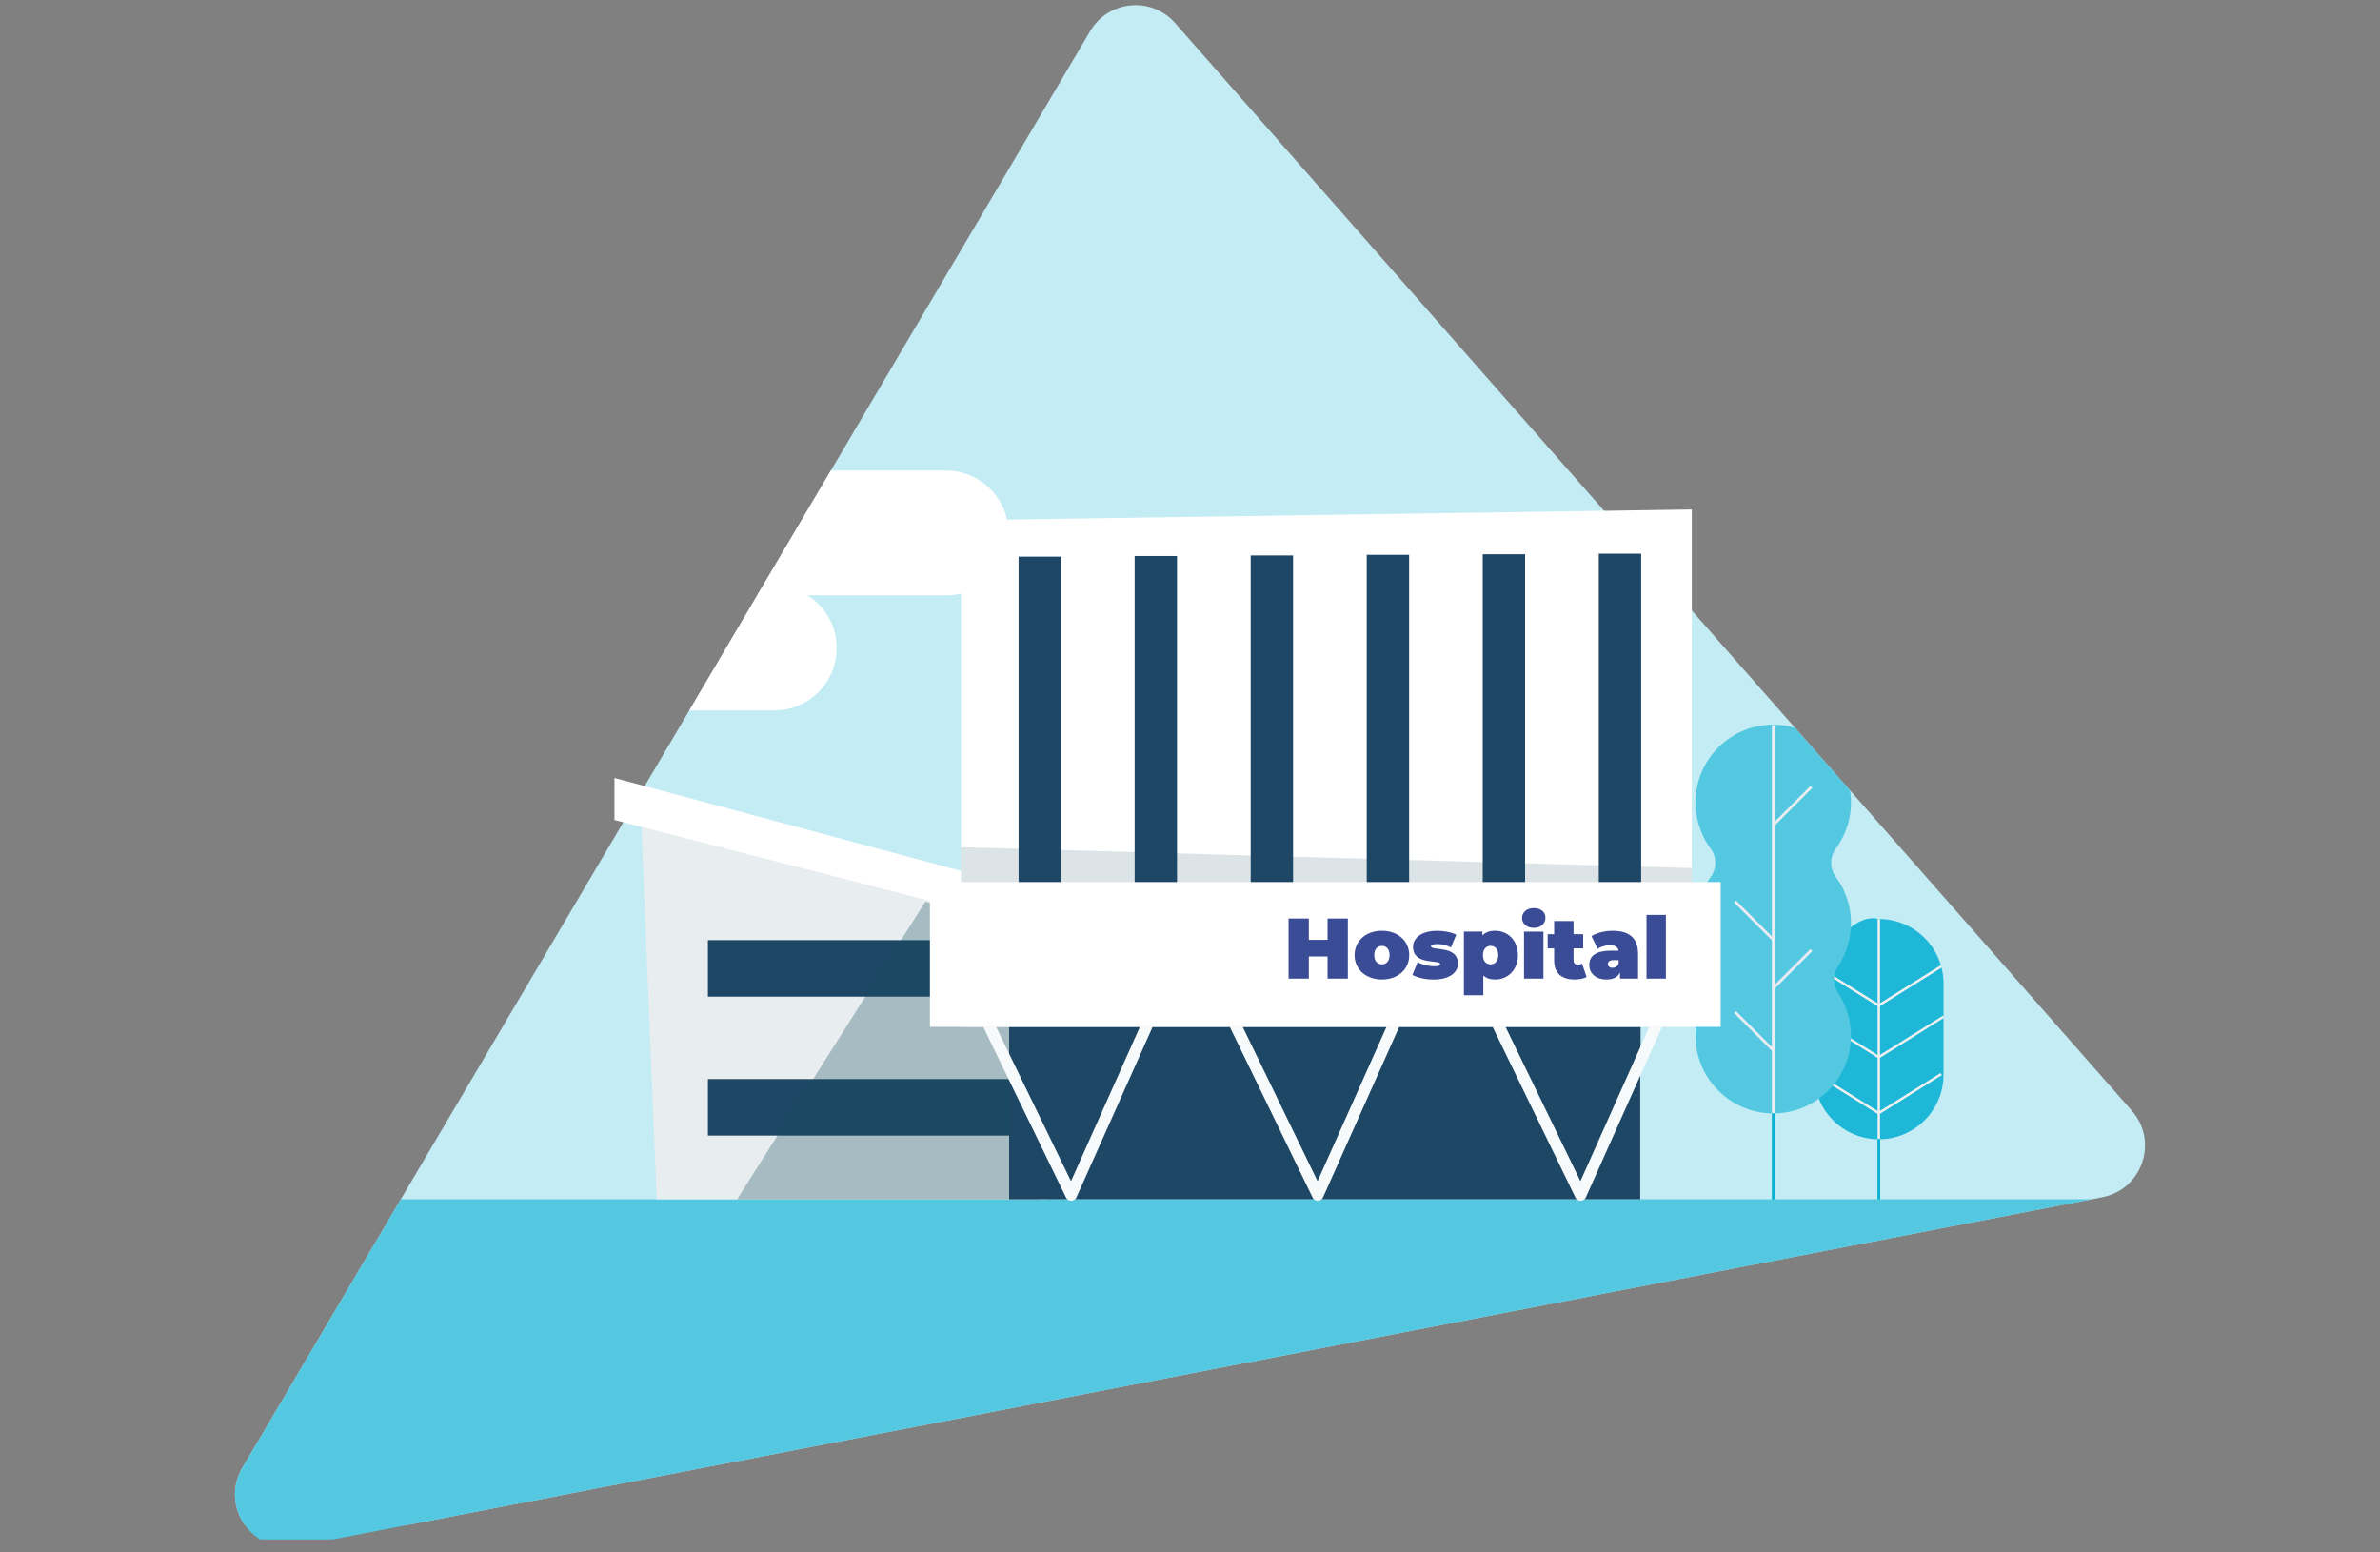 <svg xmlns="http://www.w3.org/2000/svg" viewBox="0 0 460 300"><rect x="0" y="0" width="460" height="300" fill="#808080" stroke="none"/><defs><style>.cls-1{fill:none}.cls-2{clip-path:url(#clippath)}.cls-3{fill:#f7fafa}.cls-4{fill:#f0f0f0}.cls-5{fill:#eaedf2}.cls-6{fill:#e8edef}.cls-7{fill:#fff}.cls-8{fill:#c4ecf4}.cls-9{fill:#1eb7d7}.cls-10,.cls-11{fill:#1e4766}.cls-12{fill:#0ab1d3}.cls-13{fill:#53c8e0}.cls-14{fill:#3a4c96}.cls-15{fill:#55bdbc}.cls-11,.cls-16,.cls-17{mix-blend-mode:multiply}.cls-16,.cls-17{fill:#8fa9b2;opacity:.31}.cls-17{fill:#164b5e}.cls-18{isolation:isolate}</style><clipPath id="clippath"><path class="cls-1" d="M46.85 283.64L210.71 6c3.52-5.96 11.83-6.75 16.4-1.55l184.93 210.2c5.2 5.91 2.01 15.22-5.71 16.71L57.55 298.8c-8.61 1.66-15.15-7.61-10.7-15.16z"/></clipPath></defs><g class="cls-18"><g id="Layer_1"><g class="cls-2"><path class="cls-8" d="M-108.42 -98.65H590.8V294.66H-108.42z"/><path class="cls-7" d="M392.99 78.19h-93.15c-5.85 0-10.58-4.74-10.58-10.58s4.74-10.58 10.58-10.58h93.15c5.85 0 10.58 4.74 10.58 10.58s-4.74 10.58-10.58 10.58z"/><path class="cls-7" d="M375.35 96.71h-40.93c-5.85 0-10.58-4.74-10.58-10.58s4.74-10.58 10.58-10.58h40.93c5.85 0 10.58 4.74 10.58 10.58s-4.74 10.58-10.58 10.58z"/><path class="cls-9" d="M363.14 220.16c-6.9 0-12.5-5.6-12.5-12.5v-17.57c3-8.15 8.25-13.6 12.5-12.5 6.9 0 12.5 5.6 12.5 12.5v17.57c0 6.9-5.6 12.5-12.5 12.5z"/><path class="cls-4" d="M362.9 177.58H363.37V220.15H362.9z"/><path class="cls-12" d="M362.87 220.11H363.4V247.27H362.87z"/><path class="cls-15" d="M351.08 186.79L363.14 194.31"/><path class="cls-4" transform="rotate(-58.03 357.092 190.553)" d="M356.87 183.44H357.34V197.66H356.87z"/><path class="cls-15" d="M351.08 207.6L363.14 215.13"/><path class="cls-4" transform="rotate(-58.03 357.087 211.368)" d="M356.87 204.26H357.34V218.48H356.87z"/><path class="cls-15" d="M350.64 196.5L363.14 204.3"/><path class="cls-4" transform="rotate(-58.03 356.865 200.4)" d="M356.65 193.03H357.12V207.77H356.65z"/><g><path class="cls-15" d="M375.2 186.79L363.14 194.31"/><path class="cls-4" transform="rotate(-32.01 369.103 190.542)" d="M362.06 190.32H376.28V190.79H362.06z"/></g><g><path class="cls-15" d="M375.2 207.6L363.14 215.13"/><path class="cls-4" transform="rotate(-32.01 369.113 211.354)" d="M362.06 211.13H376.28V211.6H362.06z"/></g><g><path class="cls-15" d="M375.64 196.5L363.14 204.3"/><path class="cls-4" transform="rotate(-32.01 369.336 200.381)" d="M362.02 200.17H376.76V200.64H362.02z"/></g><g><path class="cls-13" d="M357.75 178.38c0-3.32-1.08-6.4-2.91-8.88a4.666 4.666 0 0 1-.01-5.53c1.98-2.69 3.09-6.06 2.9-9.69-.4-7.85-6.92-14.12-14.78-14.23-8.4-.12-15.24 6.65-15.24 15.02 0 3.33 1.08 6.4 2.91 8.89a4.697 4.697 0 0 1 0 5.55 14.95 14.95 0 0 0-2.91 8.89c0 3.03.9 5.85 2.44 8.21 1.05 1.61 1.09 3.68.03 5.28a14.92 14.92 0 0 0-2.45 9.06c.4 7.66 6.63 13.84 14.29 14.2 8.62.4 15.73-6.47 15.73-15 0-3.03-.9-5.85-2.44-8.21a4.848 4.848 0 0 1 0-5.32c1.54-2.36 2.44-5.18 2.44-8.21z"/><path class="cls-5" d="M342.46 140.15H342.99V215.13H342.46z"/><path class="cls-15" d="M335.35 174.2L342.73 181.57"/><path class="cls-5" transform="rotate(-44.99 339.059 177.891)" d="M338.77 172.67H339.3V183.1H338.77z"/><path class="cls-15" d="M350.1 183.6L342.73 190.98"/><path class="cls-5" transform="rotate(-45 346.418 187.29)" d="M341.2 187.02H351.63V187.55H341.2z"/><path class="cls-15" d="M350.1 152.06L342.73 159.44"/><path class="cls-5" transform="rotate(-45 346.414 155.75)" d="M341.2 155.49H351.63V156.02H341.2z"/><g><path class="cls-15" d="M335.35 195.56L342.73 202.94"/><path class="cls-5" transform="rotate(-44.99 339.067 199.253)" d="M338.77 194.03H339.3V204.46H338.77z"/></g><path class="cls-12" d="M342.46 215.14H342.99V247.27H342.46z"/></g><path class="cls-7" d="M149.65 137.29H43.54c-6.66 0-12.06-5.4-12.06-12.06s5.4-12.06 12.06-12.06h106.11c6.66 0 12.06 5.4 12.06 12.06s-5.4 12.06-12.06 12.06z"/><path class="cls-7" d="M182.84 115.05h-46.62c-6.66 0-12.06-5.4-12.06-12.06s5.4-12.06 12.06-12.06h46.62c6.66 0 12.06 5.4 12.06 12.06s-5.4 12.06-12.06 12.06z"/><path class="cls-13" d="M-109.27 231.75H589.95V297.49H-109.27z"/></g><path class="cls-6" d="M202.45 231.75L126.92 231.75 123.96 159.57 202.45 179.13 202.45 231.75z"/><path class="cls-7" d="M202.45 179.91L118.76 158.46 118.76 150.34 202.45 172.78 202.45 179.91z"/><path class="cls-10" d="M136.82 208.53H195.51V219.45H136.82z"/><path class="cls-10" d="M136.82 181.68H195.51V192.6H136.82z"/><path class="cls-17" d="M200.88 231.75L142.48 231.75 178.85 174.25 200.96 179.91 200.88 231.75z"/><path class="cls-10" transform="rotate(-180 256.035 174.175)" d="M195.05 116.6H317.03V231.75H195.05z"/><path class="cls-11" d="M195.05 223.28L317.09 205.79 317.09 196.94 195.05 196.94 195.05 223.28z"/><path class="cls-3" d="M305.5 232.04c-.43 0-.82-.25-1.01-.63l-15.86-32.68a1.12 1.12 0 0 1 .52-1.5 1.12 1.12 0 0 1 1.5.52l14.81 30.51 13.59-30.43a1.12 1.12 0 1 1 2.05.91l-14.58 32.63c-.18.4-.57.66-1.01.66h-.02zm-50.8 0c-.43 0-.82-.25-1.01-.63l-15.86-32.68a1.12 1.12 0 0 1 .52-1.5 1.12 1.12 0 0 1 1.5.52l14.81 30.51 13.59-30.43a1.12 1.12 0 1 1 2.05.91l-14.58 32.63c-.18.4-.57.66-1.01.66h-.02zm-47.66 0c-.43 0-.82-.25-1.01-.63l-15.86-32.68a1.12 1.12 0 0 1 .52-1.5 1.12 1.12 0 0 1 1.5.52L207 228.26l13.59-30.43a1.12 1.12 0 1 1 2.05.91l-14.58 32.63c-.18.4-.57.66-1.01.66h-.02z"/><path class="cls-7" d="M185.74 198.44L326.99 198.44 326.99 98.46 185.74 100.53 185.74 198.44z"/><path class="cls-16" d="M185.74 198.44L326.99 198.44 326.99 167.75 185.74 163.72 185.74 198.44z"/><path class="cls-10" d="M309.01 107H317.2V173.01H309.01z"/><path class="cls-10" d="M286.58 107.11H294.77V173H286.58z"/><path class="cls-10" d="M264.16 107.22H272.35V173H264.16z"/><path class="cls-10" d="M241.73 107.34H249.92V173.01H241.73z"/><path class="cls-10" d="M219.3 107.45H227.49V173H219.3z"/><path class="cls-10" d="M196.87 107.57H205.06V173.01H196.87z"/><path class="cls-7" d="M179.73 170.45H332.57V198.44H179.73z"/><g><path class="cls-14" d="M260.51 177.5v11.62h-3.92v-4.28h-3.62v4.28h-3.92V177.5h3.92v4.12h3.62v-4.12h3.92zm1.3 7.07c0-2.76 2.21-4.7 5.28-4.7s5.28 1.94 5.28 4.7-2.19 4.71-5.28 4.71-5.28-1.96-5.28-4.71zm6.76 0c0-1.18-.65-1.78-1.48-1.78s-1.48.6-1.48 1.78.65 1.79 1.48 1.79 1.48-.61 1.48-1.79zm4.41 3.82l1.03-2.47c.86.51 2.09.81 3.17.81.91 0 1.16-.17 1.16-.43 0-.93-5.23.32-5.23-3.32 0-1.71 1.59-3.1 4.65-3.1 1.33 0 2.74.25 3.7.75l-1.03 2.47c-.93-.51-1.86-.66-2.62-.66-.96 0-1.23.22-1.23.43 0 .95 5.21-.28 5.21 3.35 0 1.64-1.54 3.07-4.7 3.07-1.56 0-3.19-.37-4.12-.9zm20.4-3.81c0 2.92-2.01 4.7-4.38 4.7-1 0-1.76-.25-2.31-.78v3.83h-3.75v-12.3h3.57v.75c.55-.61 1.36-.91 2.49-.91 2.37 0 4.38 1.79 4.38 4.71zm-3.8 0c0-1.18-.65-1.79-1.48-1.79s-1.48.61-1.48 1.79.65 1.78 1.48 1.78 1.48-.6 1.48-1.78zm4.6-7.18c0-1.08.88-1.91 2.26-1.91s2.26.76 2.26 1.84c0 1.15-.88 1.98-2.26 1.98s-2.26-.83-2.26-1.91zm.38 2.64h3.75v9.08h-3.75v-9.08zm12.1 8.76c-.58.33-1.43.48-2.31.48-2.51 0-3.97-1.18-3.97-3.69v-2.32h-1.25v-2.74h1.25v-2.54h3.75v2.54h1.86v2.74h-1.86v2.29c0 .56.33.88.78.88.3 0 .6-.08.85-.25l.9 2.61zm9.94-4.56v4.88h-3.49v-1.2c-.43.91-1.29 1.36-2.57 1.36-2.22 0-3.37-1.26-3.37-2.82 0-1.76 1.33-2.74 4.15-2.74h1.51c-.12-.7-.65-1.06-1.71-1.06-.81 0-1.73.27-2.32.71l-1.2-2.47c1.06-.66 2.67-1.03 4.08-1.03 3.12 0 4.91 1.34 4.91 4.37zm-3.75 1.93v-.63h-.93c-.8 0-1.15.27-1.15.76 0 .42.33.73.9.73.51 0 .98-.27 1.18-.86zm5.38-9.37h3.75v12.32h-3.75V176.8z"/></g></g></g></svg>